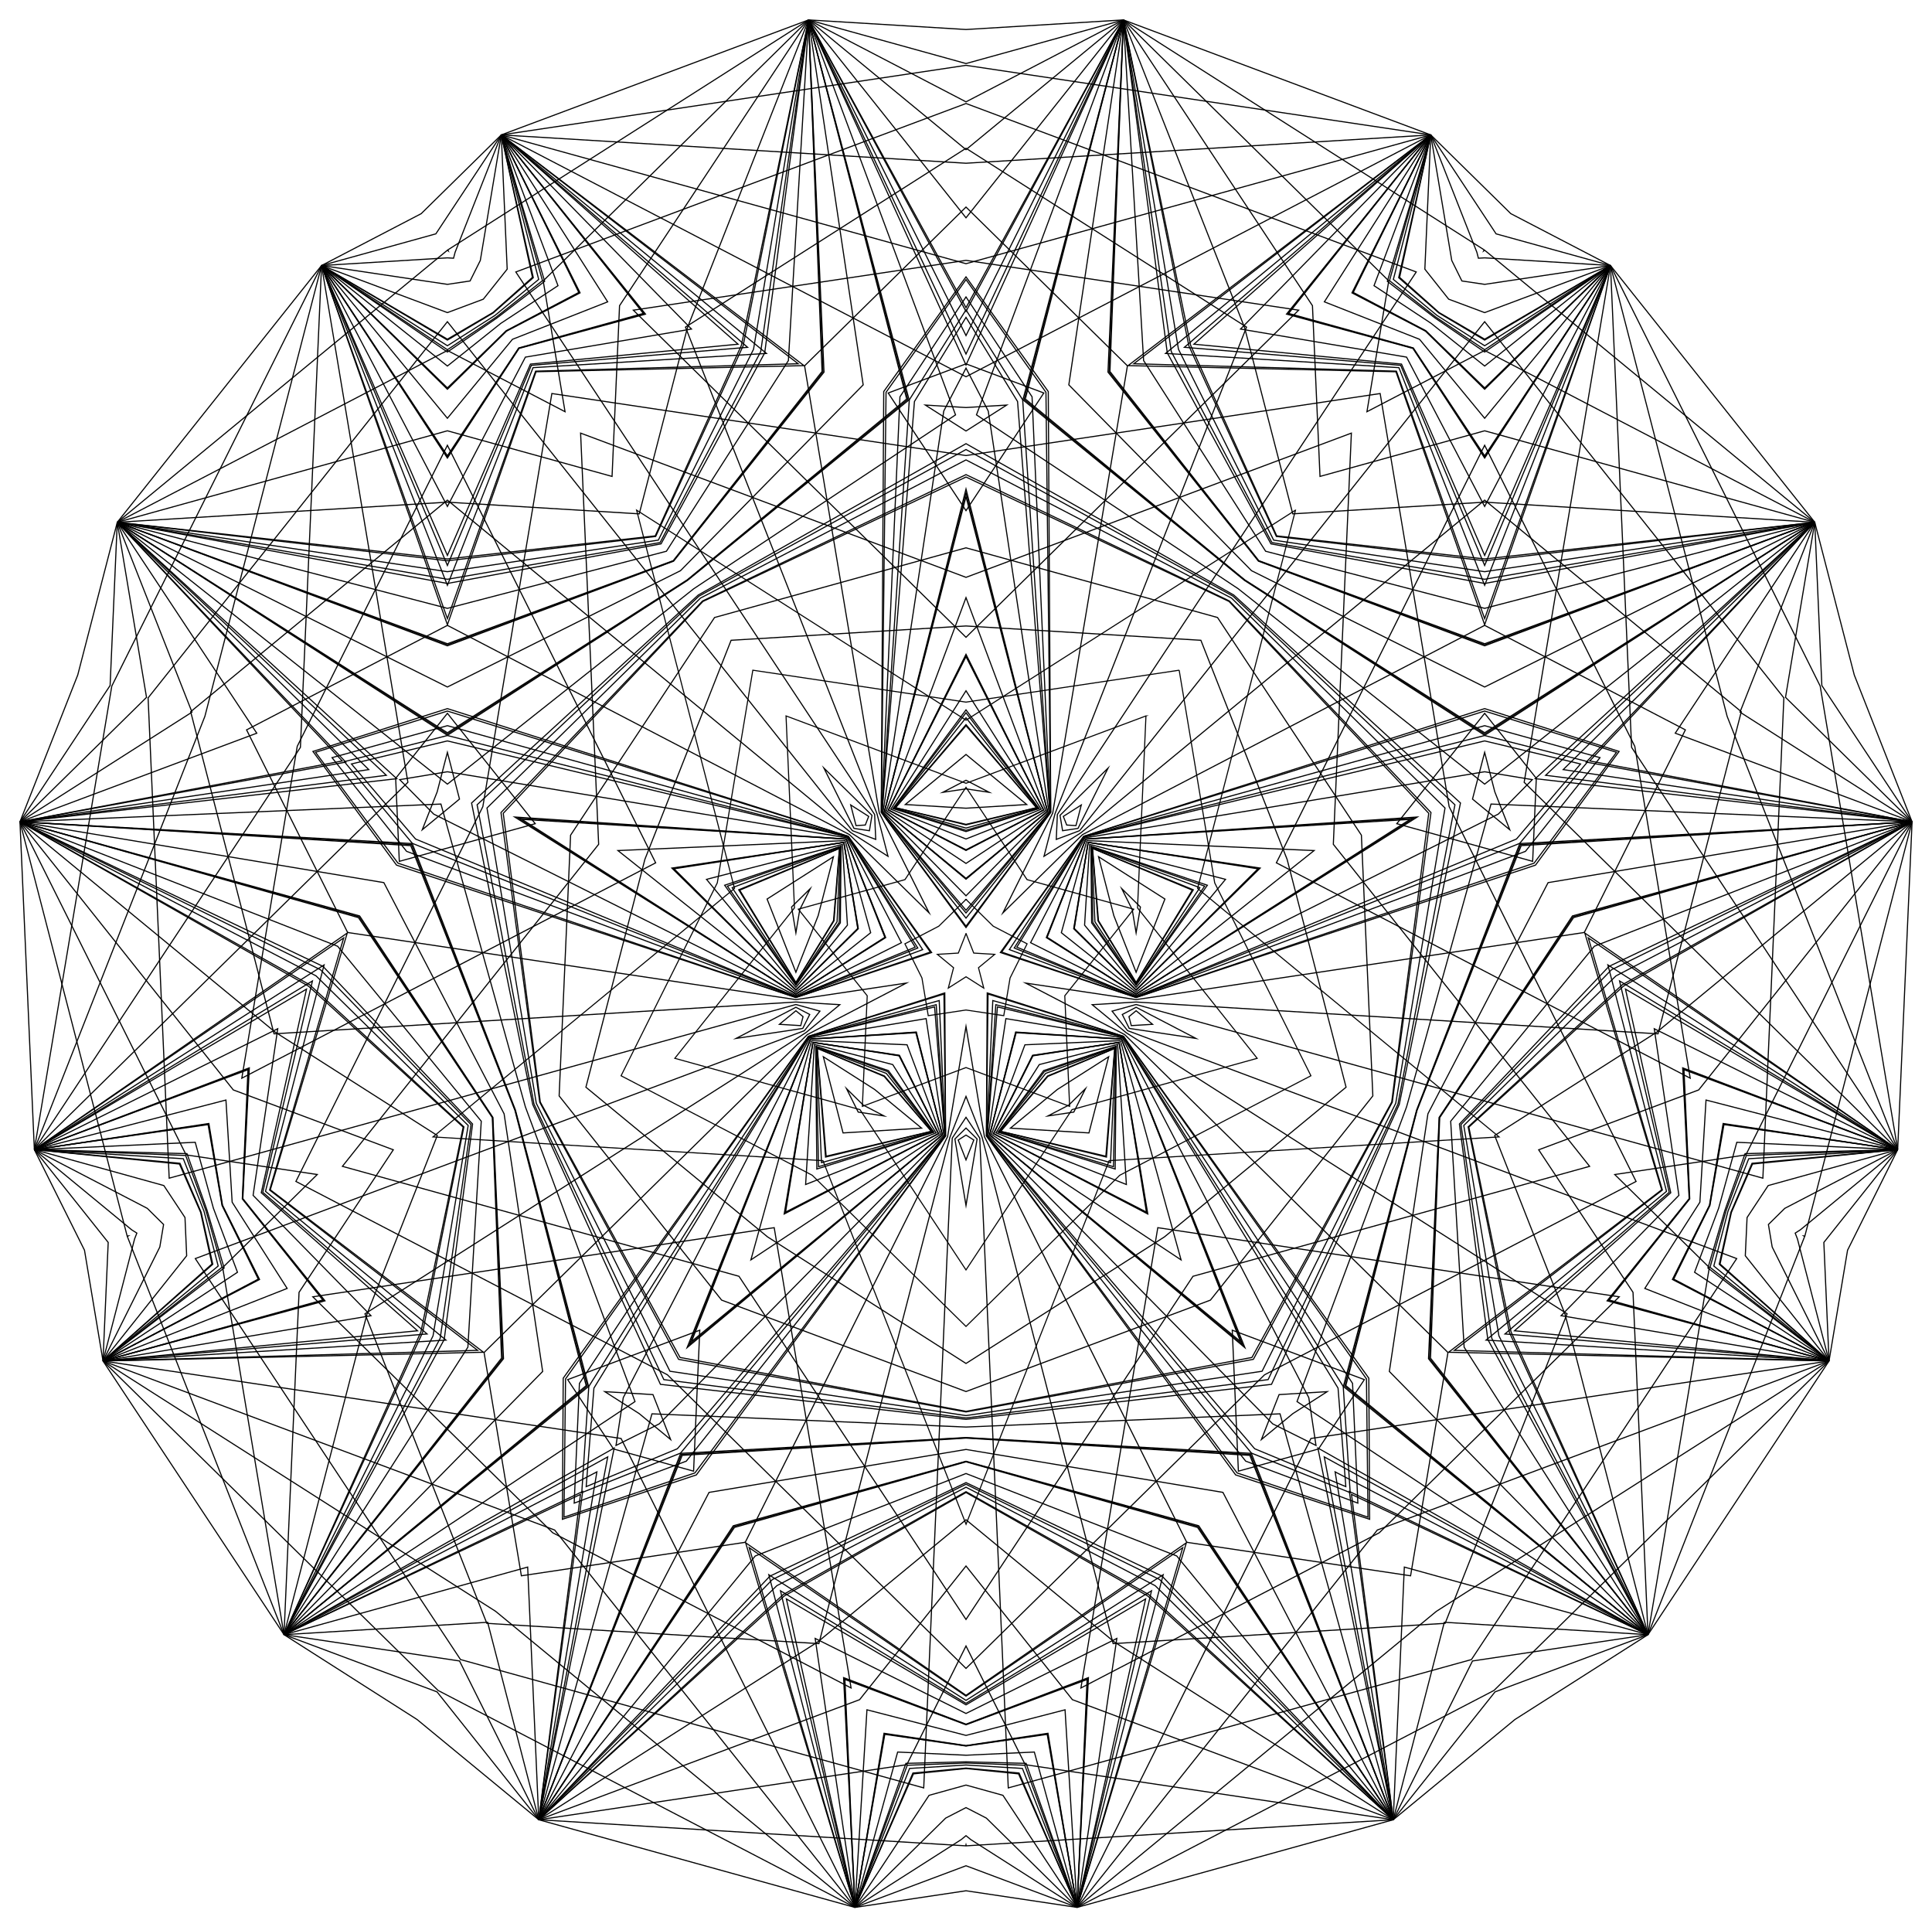 <?xml version="1.0" encoding="UTF-8"?>
<!DOCTYPE svg  PUBLIC '-//W3C//DTD SVG 1.1//EN'  'http://www.w3.org/Graphics/SVG/1.1/DTD/svg11.dtd'>
<svg enable-background="new 0 0 1638.099 1633.764" version="1.1" viewBox="0 0 1638.1 1633.8" xml:space="preserve" xmlns="http://www.w3.org/2000/svg">
<g fill="none" stroke="#000" stroke-miterlimit="10">
	<polyline points="1213.1 114.36 1268.5 198.23 1365.5 225.08" stroke-width=".947"/>
	<polyline points="1609 974.55 1546.4 1053.2 1550.8 1153.7" stroke-width=".947"/>
	<polyline points="913.23 1616.9 819.05 1581.6 724.87 1616.9" stroke-width=".947"/>
	<polyline points="87.333 1153.7 91.743 1053.2 29.126 974.55" stroke-width=".947"/>
	<polyline points="272.64 225.08 369.55 198.23 425.03 114.36" stroke-width=".947"/>
	<polyline points="952.54 16.884 1177.5 238.1 1159 349 1258.8 297.1 1538.7 442.73" stroke-width=".947"/>
	<polyline points="1621.2 696.65 1480.3 978.99 1369.1 995.64 1449.3 1074.5 1397.3 1385.7" stroke-width=".947"/>
	<polyline points="1181.3 1542.6 869.24 1495.9 819.05 1395.3 768.86 1495.9 456.8 1542.6" stroke-width=".947"/>
	<polyline points="240.81 1385.7 188.8 1074.5 268.98 995.64 157.78 978.99 16.928 696.65" stroke-width=".947"/>
	<polyline points="99.43 442.73 379.34 297.1 479.09 349 460.56 238.1 685.56 16.884" stroke-width=".947"/>
	<polygon points="819.05 125.69 1056.9 277.29 894.53 689.78 885.18 725.89 916.63 705.84 1258.8 423.95 1476.4 603.31 1405.8 876.37 963.28 849.41 926.05 851.68 954.84 875.4 1328.7 1113.7 1225.3 1376.1 943.8 1393.3 832.71 964.12 819.05 929.42 805.39 964.12 694.3 1393.3 412.76 1376.1 309.45 1113.7 683.26 875.4 712.05 851.68 674.82 849.41 232.34 876.37 161.66 603.31 379.34 423.95 721.47 705.84 752.92 725.89 743.57 689.78 581.2 277.29" stroke-width=".947"/>
	<polygon points="819.05 308.45 885.03 333.14 819.05 432.87 753.07 333.14" stroke-width=".947"/>
	<polygon points="1302.6 659.79 1299.5 730.17 1184.3 698.24 1258.8 604.67" stroke-width=".947"/>
	<polygon points="1117.9 1228.3 1050 1247.1 1044.8 1127.6 1156.8 1169.5" stroke-width=".947"/>
	<polygon points="520.19 1228.3 481.32 1169.5 593.32 1127.6 588.07 1247.1" stroke-width=".947"/>
	<polygon points="335.48 659.79 379.34 604.67 453.81 698.24 338.57 730.17" stroke-width=".947"/>
	<polyline points="1213.1 114.36 1176.3 238.5 1216.7 269.53 1258.8 298.4 1365.5 225.08" stroke-width=".947"/>
	<polyline points="1609 974.55 1479.6 977.94 1462.5 1026 1448.1 1074.9 1550.8 1153.7" stroke-width=".947"/>
	<polyline points="913.23 1616.9 870.01 1494.8 819.05 1493.5 768.09 1494.8 724.87 1616.9" stroke-width=".947"/>
	<polyline points="87.333 1153.7 190.04 1074.9 175.57 1026 158.55 977.94 29.126 974.55" stroke-width=".947"/>
	<polyline points="272.64 225.08 379.34 298.4 421.35 269.53 461.8 238.5 425.03 114.36" stroke-width=".947"/>
	<polyline points="952.54 16.884 1009.5 292.7 1082.5 454.25 1258.8 473.82 1538.7 442.73" stroke-width=".947"/>
	<polyline points="1621.2 696.65 1376.4 836.03 1245.4 955.44 1281.2 1129.1 1397.3 1385.7" stroke-width=".947"/>
	<polyline points="1181.3 1542.6 973.11 1352.9 819.05 1265.2 664.99 1352.9 456.8 1542.6" stroke-width=".947"/>
	<polyline points="240.81 1385.7 356.87 1129.1 392.71 955.44 261.65 836.03 16.928 696.65" stroke-width=".947"/>
	<polyline points="99.43 442.73 379.34 473.82 555.56 454.25 628.62 292.7 685.56 16.884" stroke-width=".947"/>
	<polygon points="819.05 237 886.84 332.55 890.85 688.59 819.05 785.11 747.25 688.59 751.26 332.55" stroke-width=".947"/>
	<polygon points="1370.6 637.71 1300.7 731.71 963.28 845.55 849.29 807.08 918.9 708.97 1258.8 602.76" stroke-width=".947"/>
	<polygon points="1159.9 1286.1 1048.9 1248.6 836.39 962.93 837.74 842.64 952.57 878.52 1158.6 1168.9" stroke-width=".947"/>
	<polygon points="478.19 1286.1 479.51 1168.9 685.53 878.52 800.36 842.64 801.71 962.93 589.19 1248.6" stroke-width=".947"/>
	<polygon points="267.52 637.71 379.34 602.76 719.2 708.97 788.8 807.08 674.82 845.55 337.45 731.71" stroke-width=".947"/>
	<polyline points="1213.1 114.36 1281 181.12 1365.5 225.08" stroke-width=".947"/>
	<polyline points="1609 974.55 1566.5 1059.8 1550.8 1153.7" stroke-width=".947"/>
	<polyline points="913.23 1616.9 819.05 1602.8 724.87 1616.9" stroke-width=".947"/>
	<polyline points="87.333 1153.7 71.638 1059.8 29.126 974.55" stroke-width=".947"/>
	<polyline points="272.64 225.08 357.12 181.12 425.03 114.36" stroke-width=".947"/>
	<polyline points="952.54 16.884 1258.4 211.83 1258 212.68 1258.8 212.1 1538.7 442.73" stroke-width=".947"/>
	<polyline points="1621.2 696.65 1530.3 1047.8 1529.4 1047.7 1530.1 1048.2 1397.3 1385.7" stroke-width=".947"/>
	<polyline points="1181.3 1542.6 819.28 1564.7 819.05 1563.8 818.82 1564.7 456.8 1542.6" stroke-width=".947"/>
	<polyline points="240.81 1385.7 107.96 1048.2 108.74 1047.7 107.82 1047.8 16.928 696.65" stroke-width=".947"/>
	<polyline points="99.43 442.73 379.34 212.1 380.05 212.68 379.72 211.83 685.56 16.884" stroke-width=".947"/>
	<polygon points="819.05 87.739 1200.8 230.55 896.52 690.43 895.59 711.56 915.4 704.15 1258.8 272.7 1512.5 591.58 1494.7 998.74 963.28 851.51 942.9 857.15 956.07 873.7 1472.5 1066.9 1247.6 1406.8 854.9 1515.6 830.72 964.77 819.05 947.14 807.38 964.77 783.2 1515.6 390.45 1406.8 165.59 1066.9 682.03 873.7 695.2 857.15 674.82 851.51 143.44 998.74 125.57 591.58 379.34 272.7 722.7 704.15 742.51 711.56 741.58 690.43 437.35 230.55" stroke-width=".947"/>
	<polygon points="819.05 220.7 1101.1 262.93 819.05 540.24 536.98 262.93" stroke-width=".947"/>
	<polygon points="1386.1 632.67 1433.1 913.98 1082.2 731.42 1258.8 377.46" stroke-width=".947"/>
	<polygon points="1169.5 1299.3 916.48 1430.9 981.67 1040.7 1372.9 1099.3" stroke-width=".947"/>
	<polygon points="468.61 1299.3 265.23 1099.3 656.43 1040.7 721.62 1430.9" stroke-width=".947"/>
	<polygon points="252.02 632.67 379.34 377.46 555.92 731.42 205.02 913.98" stroke-width=".947"/>
	<polygon points="819.05 345.47 853.55 343.37 819.05 365.36 784.55 343.37" stroke-width=".947"/>
	<polygon points="1267.4 671.23 1280.1 703.39 1248.5 677.37 1258.8 637.77" stroke-width=".947"/>
	<polygon points="1096.2 1198.3 1069.5 1220.3 1084.5 1182.2 1125.3 1179.7" stroke-width=".947"/>
	<polygon points="541.94 1198.3 512.8 1179.7 553.63 1182.2 568.62 1220.3" stroke-width=".947"/>
	<polygon points="370.68 671.23 379.34 637.77 389.59 677.37 358.02 703.39" stroke-width=".947"/>
	<polyline points="1213.1 114.36 1147.4 247.9 1208.9 280.34 1258.8 328.83 1365.5 225.08" stroke-width=".947"/>
	<polyline points="1609 974.55 1461.7 953.32 1449.8 1021.9 1419.1 1084.3 1550.8 1153.7" stroke-width=".947"/>
	<polyline points="913.23 1616.9 887.89 1470.2 819.05 1480.1 750.21 1470.2 724.87 1616.9" stroke-width=".947"/>
	<polyline points="87.333 1153.7 218.98 1084.3 188.27 1021.9 176.43 953.32 29.126 974.55" stroke-width=".947"/>
	<polyline points="272.64 225.08 379.34 328.83 429.21 280.34 490.73 247.9 425.03 114.36" stroke-width=".947"/>
	<polyline points="952.54 16.884 989.71 299.13 1077.6 461.03 1258.8 494.6 1538.7 442.73" stroke-width=".947"/>
	<polyline points="1621.2 696.65 1364.2 819.21 1237.4 952.84 1261.5 1135.5 1397.3 1385.7" stroke-width=".947"/>
	<polyline points="1181.3 1542.6 985.33 1336.1 819.05 1256.8 652.77 1336.1 456.8 1542.6" stroke-width=".947"/>
	<polyline points="240.81 1385.7 376.64 1135.5 400.69 952.84 273.87 819.21 16.928 696.65" stroke-width=".947"/>
	<polyline points="99.43 442.73 379.34 494.6 560.49 461.03 648.39 299.13 685.56 16.884" stroke-width=".947"/>
	<polygon points="819.05 234.69 888.81 331.91 890.91 688.61 819.05 786.3 747.19 688.61 749.29 331.91" stroke-width=".947"/>
	<polygon points="1372.8 637 1301.9 733.38 963.28 845.6 848.16 807.45 918.87 708.92 1258.8 600.69" stroke-width=".947"/>
	<polygon points="1161.3 1287.9 1047.7 1250.3 836.33 962.95 837.04 841.68 952.6 878.47 1160.6 1168.3" stroke-width=".947"/>
	<polygon points="476.83 1287.9 477.53 1168.3 685.5 878.47 801.06 841.68 801.77 962.95 590.41 1250.3" stroke-width=".947"/>
	<polygon points="265.33 637 379.34 600.69 719.23 708.92 789.94 807.45 674.82 845.6 336.23 733.38" stroke-width=".947"/>
	<polyline points="1365.5 225.08 1258.8 388.31 1198 295.35 1090.8 266.28 1213.1 114.36" stroke-width=".947"/>
	<polyline points="1550.8 1153.7 1362.6 1102.7 1432.2 1016.1 1426.7 905.2 1609 974.55" stroke-width=".947"/>
	<polyline points="724.87 1616.9 715.25 1422.1 819.05 1461.6 922.85 1422.1 913.23 1616.9" stroke-width=".947"/>
	<polyline points="29.126 974.55 211.39 905.2 205.91 1016.1 275.55 1102.7 87.333 1153.7" stroke-width=".947"/>
	<polyline points="425.03 114.36 547.3 266.28 440.11 295.35 379.34 388.31 272.64 225.08" stroke-width=".947"/>
	
		<line x1="1213.1" x2="952.54" y1="114.36" y2="16.884" stroke-width=".947"/>
	
		<line x1="272.64" x2="99.43" y1="225.08" y2="442.73" stroke-width=".947"/>
	
		<line x1="87.333" x2="240.81" y1="1153.7" y2="1385.7" stroke-width=".947"/>
	
		<line x1="913.23" x2="1181.3" y1="1616.9" y2="1542.6" stroke-width=".947"/>
	
		<line x1="1609" x2="1621.2" y1="974.55" y2="696.65" stroke-width=".947"/>
	
		<line x1="1365.5" x2="1538.7" y1="225.08" y2="442.73" stroke-width=".947"/>
	
		<line x1="425.03" x2="685.56" y1="114.36" y2="16.884" stroke-width=".947"/>
	
		<line x1="29.126" x2="16.928" y1="974.55" y2="696.65" stroke-width=".947"/>
	
		<line x1="724.87" x2="456.8" y1="1616.9" y2="1542.6" stroke-width=".947"/>
	
		<line x1="1550.8" x2="1397.3" y1="1153.7" y2="1385.7" stroke-width=".947"/>
	<polyline points="1365.5 225.08 1258.8 470.81 1188.3 308.63 1012.3 291.77 1213.1 114.36" stroke-width=".947"/>
	<polyline points="1550.8 1153.7 1284.1 1128.1 1416.6 1011.1 1378.2 838.46 1609 974.55" stroke-width=".947"/>
	<polyline points="724.87 1616.9 666.75 1355.4 819.05 1445.2 971.35 1355.4 913.23 1616.9" stroke-width=".947"/>
	<polyline points="29.126 974.55 259.89 838.46 221.53 1011.1 354.01 1128.1 87.333 1153.7" stroke-width=".947"/>
	<polyline points="425.03 114.36 625.76 291.77 449.76 308.63 379.34 470.81 272.64 225.08" stroke-width=".947"/>
	<polyline points="425.03 114.36 819.05 55.38 1213.1 114.36" stroke-width=".947"/>
	<polyline points="1365.5 225.08 1543.3 581.58 1609 974.55" stroke-width=".947"/>
	<polyline points="1550.8 1153.7 1266.7 1433 913.23 1616.9" stroke-width=".947"/>
	<polyline points="724.87 1616.9 371.43 1433 87.333 1153.7" stroke-width=".947"/>
	<polyline points="29.126 974.55 94.791 581.58 272.64 225.08" stroke-width=".947"/>
	<polygon points="1014 880.26 963.28 853.86 951.56 859.96 957.46 871.79" stroke-width=".947"/>
	<polygon points="819.05 1021.9 828.47 965.5 819.05 956.24 809.63 965.5" stroke-width=".947"/>
	<polygon points="624.09 880.26 680.64 871.79 686.54 859.96 674.82 853.86" stroke-width=".947"/>
	<polygon points="698.56 651.07 724.09 702.24 737.16 704.19 739.33 691.16" stroke-width=".947"/>
	<polygon points="939.54 651.07 898.76 691.16 900.94 704.19 914.01 702.24" stroke-width=".947"/>
	<polyline points="1365.5 225.08 1258.8 529.59 1183.6 315.13 956.43 309.94 1213.1 114.36" stroke-width=".947"/>
	<polyline points="1550.8 1153.7 1228.2 1146.3 1408.9 1008.6 1343.7 790.9 1609 974.55" stroke-width=".947"/>
	<polyline points="724.87 1616.9 632.2 1307.8 819.05 1437.1 1005.9 1307.8 913.23 1616.9" stroke-width=".947"/>
	<polyline points="29.126 974.55 294.44 790.9 229.18 1008.6 409.92 1146.3 87.333 1153.7" stroke-width=".947"/>
	<polyline points="425.03 114.36 681.67 309.94 454.49 315.13 379.34 529.59 272.64 225.08" stroke-width=".947"/>
	<polyline points="425.03 114.36 819.05 138.37 1213.1 114.36" stroke-width=".947"/>
	<polyline points="1365.5 225.08 1464.4 607.23 1609 974.55" stroke-width=".947"/>
	<polyline points="1550.8 1153.7 1217.9 1365.9 913.23 1616.9" stroke-width=".947"/>
	<polyline points="724.87 1616.9 420.21 1365.9 87.333 1153.7" stroke-width=".947"/>
	<polyline points="29.126 974.55 173.72 607.23 272.64 225.08" stroke-width=".947"/>
	<path d="m1098.4 432.45-279.32 178.04-279.32-178.04 83.011 320.67-255.64 210.63 330.63 20.144 121.33 308.22 121.33-308.22 330.63-20.144-255.64-210.63 83.011-320.67zm-279.32 358.88 6.53 16.589 17.795 1.084-13.759 11.337 4.468 17.259-15.034-9.582-15.034 9.582 4.468-17.259-13.759-11.337 17.795-1.084 6.53-16.589z" stroke-width=".897"/>
	<polyline points="1365.5 225.08 1258.8 524.41 1184 314.63 961.36 308.34 1213.1 114.36" stroke-width=".947"/>
	<polyline points="1550.8 1153.7 1233.1 1144.7 1409.5 1008.8 1346.7 795.1 1609 974.55" stroke-width=".947"/>
	<polyline points="724.87 1616.9 635.25 1312 819.05 1437.8 1002.8 1312 913.23 1616.9" stroke-width=".947"/>
	<polyline points="29.126 974.55 291.39 795.1 228.58 1008.8 404.98 1144.7 87.333 1153.7" stroke-width=".947"/>
	<polyline points="425.03 114.36 676.74 308.34 454.12 314.63 379.34 524.41 272.64 225.08" stroke-width=".947"/>
	<polyline points="425.03 114.36 819.05 223.53 1213.1 114.36" stroke-width=".947"/>
	<polyline points="1365.5 225.08 1383.4 633.55 1609 974.55" stroke-width=".947"/>
	<polyline points="1550.8 1153.7 1167.8 1297 913.23 1616.9" stroke-width=".947"/>
	<polyline points="724.87 1616.9 470.27 1297 87.333 1153.7" stroke-width=".947"/>
	<polyline points="29.126 974.55 254.71 633.55 272.64 225.08" stroke-width=".947"/>
	<polygon points="1145.8 367.15 819.05 489.41 492.28 367.15 507.58 715.71 290.32 988.7 626.55 1081.9 819.05 1372.8 1011.5 1081.9 1347.8 988.7 1130.5 715.71" stroke-width=".947"/>
	<polyline points="1365.5 225.08 1258.8 479.34 1187.6 309.69 1004.2 294.41 1213.1 114.36" stroke-width=".947"/>
	<polyline points="1550.8 1153.7 1276 1130.8 1415.3 1010.7 1373.2 831.56 1609 974.55" stroke-width=".947"/>
	<polyline points="724.87 1616.9 661.74 1348.5 819.05 1443.9 976.36 1348.5 913.23 1616.9" stroke-width=".947"/>
	<polyline points="29.126 974.55 264.9 831.56 222.78 1010.7 362.12 1130.8 87.333 1153.7" stroke-width=".947"/>
	<polyline points="425.03 114.36 633.87 294.41 450.53 309.69 379.34 479.34 272.64 225.08" stroke-width=".947"/>
	<polygon points="1170.2 333.6 819.05 386.17 467.91 333.6 409.39 683.8 250.89 1001.5 565.86 1165.4 819.05 1414.3 1072.2 1165.4 1387.2 1001.5 1228.7 683.8" stroke-width=".947"/>
	<polyline points="1365.5 225.08 1292.3 663.16 1609 974.55" stroke-width=".947"/>
	<polyline points="1550.8 1153.7 1111.5 1219.4 913.23 1616.9" stroke-width=".947"/>
	<polyline points="724.87 1616.9 526.59 1219.4 87.333 1153.7" stroke-width=".947"/>
	<polyline points="29.126 974.55 345.85 663.16 272.64 225.08" stroke-width=".947"/>
	<polyline points="425.03 114.36 819.05 319.36 1213.1 114.36" stroke-width=".947"/>
	<polyline points="1365.5 225.08 1258.8 429.31 1192.6 302.73 1051.8 278.95 1213.1 114.36" stroke-width=".947"/>
	<polyline points="1550.8 1153.7 1323.6 1115.3 1423.5 1013.3 1402.6 872.04 1609 974.55" stroke-width=".947"/>
	<polyline points="724.87 1616.9 691.15 1388.9 819.05 1452.5 946.95 1388.9 913.23 1616.9" stroke-width=".947"/>
	<polyline points="29.126 974.55 235.49 872.04 214.59 1013.3 314.54 1115.3 87.333 1153.7" stroke-width=".947"/>
	<polyline points="425.03 114.36 586.29 278.95 445.47 302.73 379.34 429.31 272.64 225.08" stroke-width=".947"/>
	<polyline points="1365.5 225.08 1258.8 496.13 1186.1 311.66 988.25 299.6 1213.1 114.36" stroke-width=".947"/>
	<polyline points="1550.8 1153.7 1260 1136 1413 1009.9 1363.3 817.97 1609 974.55" stroke-width=".947"/>
	<polyline points="724.87 1616.9 651.87 1334.9 819.05 1441.4 986.23 1334.9 913.23 1616.9" stroke-width=".947"/>
	<polyline points="29.126 974.55 274.77 817.97 225.09 1009.9 378.1 1136 87.333 1153.7" stroke-width=".947"/>
	<polyline points="425.03 114.36 649.85 299.6 451.96 311.66 379.34 496.13 272.64 225.08" stroke-width=".947"/>
	<polyline points="1365.5 225.08 1258.8 387.33 1198.1 295.14 1091.7 265.98 1213.1 114.36" stroke-width=".947"/>
	<polyline points="1550.8 1153.7 1363.5 1102.3 1432.4 1016.2 1427.3 906 1609 974.55" stroke-width=".947"/>
	<polyline points="724.87 1616.9 715.82 1422.9 819.05 1461.8 922.28 1422.9 913.23 1616.9" stroke-width=".947"/>
	<polyline points="29.126 974.55 210.82 906 205.68 1016.2 274.62 1102.3 87.333 1153.7" stroke-width=".947"/>
	<polyline points="425.03 114.36 546.37 265.98 439.96 295.14 379.34 387.33 272.64 225.08" stroke-width=".947"/>
	<polyline points="1365.5 225.08 1258.8 386.36 1198.3 294.95 1092.6 265.68 1213.1 114.36" stroke-width=".947"/>
	<polyline points="1550.8 1153.7 1364.4 1102 1432.7 1016.3 1427.8 906.78 1609 974.55" stroke-width=".947"/>
	<polyline points="724.87 1616.9 716.39 1423.7 819.05 1462.1 921.71 1423.7 913.23 1616.9" stroke-width=".947"/>
	<polyline points="29.126 974.55 210.25 906.78 205.44 1016.3 273.7 1102 87.333 1153.7" stroke-width=".947"/>
	<polyline points="425.03 114.36 545.45 265.68 439.82 294.95 379.34 386.36 272.64 225.08" stroke-width=".947"/>
	<polyline points="1365.5 225.08 1258.8 354.57 1203.6 287.63 1122.9 255.86 1213.1 114.36" stroke-width=".947"/>
	<polyline points="1550.8 1153.7 1394.6 1092.2 1441.3 1019.1 1446.5 932.5 1609 974.55" stroke-width=".947"/>
	<polyline points="724.87 1616.9 735.07 1449.4 819.05 1471.1 903.03 1449.4 913.23 1616.9" stroke-width=".947"/>
	<polyline points="29.126 974.55 191.57 932.5 196.84 1019.1 243.47 1092.2 87.333 1153.7" stroke-width=".947"/>
	<polyline points="425.03 114.36 515.22 255.86 434.5 287.63 379.34 354.57 272.64 225.08" stroke-width=".947"/>
	<polyline points="1365.5 225.08 1258.8 329.98 1208.6 280.7 1146.3 248.25 1213.1 114.36" stroke-width=".947"/>
	<polyline points="1550.8 1153.7 1418 1084.6 1449.4 1021.7 1461 952.39 1609 974.55" stroke-width=".947"/>
	<polyline points="724.87 1616.9 749.53 1469.3 819.05 1479.7 888.57 1469.3 913.23 1616.9" stroke-width=".947"/>
	<polyline points="29.126 974.55 177.11 952.39 188.69 1021.7 220.07 1084.6 87.333 1153.7" stroke-width=".947"/>
	<polyline points="425.03 114.36 491.83 248.25 429.47 280.7 379.34 329.98 272.64 225.08" stroke-width=".947"/>
	<polyline points="1365.5 225.08 1258.8 329.4 1208.8 280.52 1146.8 248.08 1213.1 114.36" stroke-width=".947"/>
	<polyline points="1550.8 1153.7 1418.6 1084.4 1449.6 1021.8 1461.3 952.86 1609 974.55" stroke-width=".947"/>
	<polyline points="724.87 1616.9 749.87 1469.8 819.05 1479.9 888.23 1469.8 913.23 1616.9" stroke-width=".947"/>
	<polyline points="29.126 974.55 176.77 952.86 188.48 1021.8 219.53 1084.4 87.333 1153.7" stroke-width=".947"/>
	<polyline points="425.03 114.36 491.28 248.08 429.34 280.52 379.34 329.4 272.64 225.08" stroke-width=".947"/>
	<polyline points="1365.5 225.08 1258.8 293.09 1218.3 267.33 1181.4 236.85 1213.1 114.36" stroke-width=".947"/>
	<polyline points="1550.8 1153.7 1453.1 1073.2 1465.1 1026.8 1482.7 982.24 1609 974.55" stroke-width=".947"/>
	<polyline points="724.87 1616.9 771.22 1499.1 819.05 1496.2 866.88 1499.1 913.23 1616.9" stroke-width=".947"/>
	<polyline points="29.126 974.55 155.42 982.24 172.98 1026.8 184.99 1073.2 87.333 1153.7" stroke-width=".947"/>
	<polyline points="425.03 114.36 456.74 236.85 419.75 267.33 379.34 293.09 272.64 225.08" stroke-width=".947"/>
	<polyline points="1365.5 225.08 1258.8 310.29 1213.4 274.09 1165 242.17 1213.1 114.36" stroke-width=".947"/>
	<polyline points="1550.8 1153.7 1436.8 1078.5 1457.2 1024.2 1472.6 968.32 1609 974.55" stroke-width=".947"/>
	<polyline points="724.87 1616.9 761.1 1485.2 819.05 1487.9 876.99 1485.2 913.23 1616.9" stroke-width=".947"/>
	<polyline points="29.126 974.55 165.53 968.32 180.93 1024.2 201.35 1078.5 87.333 1153.7" stroke-width=".947"/>
	<polyline points="425.03 114.36 473.1 242.17 424.67 274.09 379.34 310.29 272.64 225.08" stroke-width=".947"/>
	<polyline points="1365.5 225.08 1258.8 265 1228.3 253.61 1208.1 228.17 1213.1 114.36" stroke-width=".947"/>
	<polyline points="1550.8 1153.7 1479.8 1064.5 1481.3 1032.1 1499.2 1005 1609 974.55" stroke-width=".947"/>
	<polyline points="724.87 1616.9 787.73 1521.9 819.05 1513.2 850.37 1521.9 913.23 1616.9" stroke-width=".947"/>
	<polyline points="29.126 974.55 138.91 1005 156.85 1032.1 158.27 1064.5 87.333 1153.7" stroke-width=".947"/>
	<polyline points="425.03 114.36 430.03 228.17 409.79 253.61 379.34 265 272.64 225.08" stroke-width=".947"/>
	<polyline points="1365.5 225.08 1258.8 296.48 1217.3 268.75 1178.1 237.9 1213.1 114.36" stroke-width=".947"/>
	<polyline points="1550.8 1153.7 1449.9 1074.3 1463.5 1026.3 1480.7 979.49 1609 974.55" stroke-width=".947"/>
	<polyline points="724.87 1616.9 769.22 1496.4 819.05 1494.5 868.88 1496.4 913.23 1616.9" stroke-width=".947"/>
	<polyline points="29.126 974.55 157.42 979.49 174.65 1026.3 188.22 1074.3 87.333 1153.7" stroke-width=".947"/>
	<polyline points="425.03 114.36 459.97 237.9 420.79 268.75 379.34 296.48 272.64 225.08" stroke-width=".947"/>
	<polyline points="1365.5 225.08 1258.8 241.05 1239.5 238.17 1230.9 220.77 1213.1 114.36" stroke-width=".947"/>
	<polyline points="1550.8 1153.7 1502.6 1057.1 1499.4 1038 1513.3 1024.3 1609 974.55" stroke-width=".947"/>
	<polyline points="724.87 1616.9 801.8 1541.2 819.05 1532.3 836.3 1541.2 913.23 1616.9" stroke-width=".947"/>
	<polyline points="29.126 974.55 124.84 1024.3 138.7 1038 135.5 1057.1 87.333 1153.7" stroke-width=".947"/>
	<polyline points="425.03 114.36 407.25 220.77 398.57 238.17 379.34 241.05 272.64 225.08" stroke-width=".947"/>
	<polyline points="1365.5 225.08 1258.8 288.29 1219.9 265.25 1185.9 235.37 1213.1 114.36" stroke-width=".947"/>
	<polyline points="1550.8 1153.7 1457.7 1071.7 1467.6 1027.6 1485.5 986.12 1609 974.55" stroke-width=".947"/>
	<polyline points="724.87 1616.9 774.03 1503 819.05 1498.8 864.07 1503 913.23 1616.9" stroke-width=".947"/>
	<polyline points="29.126 974.55 152.61 986.12 170.53 1027.6 180.43 1071.7 87.333 1153.7" stroke-width=".947"/>
	<polyline points="425.03 114.36 452.18 235.37 418.24 265.25 379.34 288.29 272.64 225.08" stroke-width=".947"/>
	<polyline points="1365.5 225.08 1258.8 218.58 1253.5 218.89 1252.2 213.83 1213.1 114.36" stroke-width=".947"/>
	<polyline points="1550.8 1153.7 1524 1050.2 1522.1 1045.3 1526.5 1042.5 1609 974.55" stroke-width=".947"/>
	<polyline points="724.87 1616.9 815.01 1559.4 819.05 1556.1 823.09 1559.4 913.23 1616.9" stroke-width=".947"/>
	<polyline points="29.126 974.55 111.63 1042.5 116.04 1045.3 114.12 1050.2 87.333 1153.7" stroke-width=".947"/>
	<polyline points="425.03 114.36 385.88 213.83 384.56 218.89 379.34 218.58 272.64 225.08" stroke-width=".947"/>
	<polyline points="1365.5 225.08 1258.8 287.52 1220.1 264.9 1186.7 235.13 1213.1 114.36" stroke-width=".947"/>
	<polyline points="1550.8 1153.7 1458.4 1071.5 1468 1027.8 1485.9 986.75 1609 974.55" stroke-width=".947"/>
	<polyline points="724.87 1616.9 774.49 1503.7 819.05 1499.2 863.61 1503.7 913.23 1616.9" stroke-width=".947"/>
	<polyline points="29.126 974.55 152.15 986.75 170.12 1027.8 179.69 1071.5 87.333 1153.7" stroke-width=".947"/>
	<polyline points="425.03 114.36 451.44 235.13 417.99 264.9 379.34 287.52 272.64 225.08" stroke-width=".947"/>
	<polyline points="952.54 16.884 941.1 314.92 1067.3 475.26 1258.8 545.71 1538.7 442.73" stroke-width=".947"/>
	<polyline points="1621.2 696.65 1334.2 777.86 1220.7 947.41 1212.9 1151.3 1397.3 1385.7" stroke-width=".947"/>
	<polyline points="1181.3 1542.6 1015.4 1294.8 819.05 1239.2 622.73 1294.8 456.8 1542.6" stroke-width=".947"/>
	<polyline points="240.81 1385.7 425.24 1151.3 417.42 947.41 303.91 777.86 16.928 696.65" stroke-width=".947"/>
	<polyline points="99.43 442.73 379.34 545.71 570.83 475.26 697 314.92 685.56 16.884" stroke-width=".947"/>
	<polygon points="819.05 269.03 862.77 340.37 890.14 688.36 819.05 771.61 747.95 688.36 775.33 340.37" stroke-width=".947"/>
	<polygon points="1340.1 647.61 1285.8 711.23 963.28 844.8 862.14 802.91 919.34 709.57 1258.8 628.07" stroke-width=".947"/>
	<polygon points="1141.1 1260.2 1063.8 1228.1 837.09 962.7 845.68 853.56 952.13 879.12 1134.5 1176.7" stroke-width=".947"/>
	<polygon points="497.01 1260.2 503.57 1176.7 685.97 879.12 792.42 853.56 801.01 962.7 574.32 1228.1" stroke-width=".947"/>
	<polygon points="297.98 647.61 379.34 628.07 718.76 709.57 775.96 802.91 674.82 844.8 352.32 711.23" stroke-width=".947"/>
	<polyline points="1538.7 442.73 1258.8 623.32 1055.1 491.96 867.29 338.9 952.54 16.884" stroke-width=".947"/>
	<polyline points="1397.3 1385.7 1139 1175.3 1201.1 941.03 1288.6 715.07 1621.2 696.65" stroke-width=".947"/>
	<polyline points="456.8 1542.6 577.11 1232 819.05 1218.6 1061 1232 1181.3 1542.6" stroke-width=".947"/>
	<polyline points="16.928 696.65 349.53 715.07 437.04 941.03 499.06 1175.3 240.81 1385.7" stroke-width=".947"/>
	<polyline points="685.56 16.884 770.81 338.9 582.96 491.96 379.34 623.32 99.43 442.73" stroke-width=".947"/>
	<polyline points="685.56 16.884 819.05 25.017 952.54 16.884" stroke-width=".947"/>
	<polyline points="1538.7 442.73 1572.2 572.2 1621.2 696.65" stroke-width=".947"/>
	<polyline points="1397.3 1385.7 1284.5 1457.6 1181.3 1542.6" stroke-width=".947"/>
	<polyline points="456.8 1542.6 353.59 1457.6 240.81 1385.7" stroke-width=".947"/>
	<polyline points="16.928 696.65 65.914 572.2 99.43 442.73" stroke-width=".947"/>
	<polygon points="977.23 868.31 963.28 856.81 957.22 861.8 959.19 869.41" stroke-width=".947"/>
	<polygon points="819.05 983.24 825.67 966.41 819.05 962.19 812.43 966.41" stroke-width=".947"/>
	<polygon points="660.86 868.31 678.91 869.41 680.88 861.8 674.82 856.81" stroke-width=".947"/>
	<polygon points="721.29 682.35 725.82 699.86 733.66 699.38 736.53 692.07" stroke-width=".947"/>
	<polygon points="916.81 682.35 901.57 692.07 904.44 699.38 912.28 699.86" stroke-width=".947"/>
	<polygon points="1046.1 504.42 819.05 376.11 592.01 504.42 399.83 680.7 451.69 936.27 559.96 1173.5 819.05 1203.2 1078.1 1173.5 1186.4 936.27 1238.3 680.7" stroke-width=".947"/>
	<polyline points="1538.7 442.73 1301.7 660.08 1621.2 696.65" stroke-width=".947"/>
	<polyline points="1397.3 1385.7 1117.4 1227.5 1181.3 1542.6" stroke-width=".947"/>
	<polyline points="456.8 1542.6 520.75 1227.5 240.81 1385.7" stroke-width=".947"/>
	<polyline points="16.928 696.65 336.39 660.08 99.43 442.73" stroke-width=".947"/>
	<polyline points="685.56 16.884 819.05 309.41 952.54 16.884" stroke-width=".947"/>
	<polyline points="685.56 16.884 819.05 53.87 952.54 16.884" stroke-width=".947"/>
	<polyline points="1538.7 442.73 1544.7 581.12 1621.2 696.65" stroke-width=".947"/>
	<polyline points="1397.3 1385.7 1267.6 1434.2 1181.3 1542.6" stroke-width=".947"/>
	<polyline points="456.8 1542.6 370.55 1434.2 240.81 1385.7" stroke-width=".947"/>
	<polyline points="16.928 696.65 93.355 581.12 99.43 442.73" stroke-width=".947"/>
	<path d="m971.64 606.89-152.59 57.091-152.59-57.091 7.144 162.76-101.45 127.48 157 43.501 89.888 135.88 89.888-135.88 157-43.501-101.45-127.48 7.144-162.76zm-152.59 60.53 51.762 78.244 90.41 25.05-58.419 73.407 4.114 93.726-87.867-32.876-87.867 32.876 4.114-93.726-58.419-73.407 90.41-25.05 51.762-78.244z" stroke-width=".897"/>
	<polygon points="1042.1 509.87 819.05 404.37 595.97 509.87 426.7 689.43 458.1 934.19 576.56 1150.7 819.05 1196.4 1061.5 1150.7 1180 934.19 1211.4 689.43" stroke-width=".947"/>
	<polyline points="1538.7 442.73 1347.9 645.07 1621.2 696.65" stroke-width=".947"/>
	<polyline points="1397.3 1385.7 1145.9 1266.8 1181.3 1542.6" stroke-width=".947"/>
	<polyline points="456.8 1542.6 492.18 1266.8 240.81 1385.7" stroke-width=".947"/>
	<polyline points="16.928 696.65 290.17 645.07 99.43 442.73" stroke-width=".947"/>
	<polyline points="685.56 16.884 819.05 260.81 952.54 16.884" stroke-width=".947"/>
	<polyline points="685.56 16.884 819.05 86.335 952.54 16.884" stroke-width=".947"/>
	<polyline points="1538.7 442.73 1513.9 591.15 1621.2 696.65" stroke-width=".947"/>
	<polyline points="1397.3 1385.7 1248.5 1408 1181.3 1542.6" stroke-width=".947"/>
	<polyline points="456.8 1542.6 389.63 1408 240.81 1385.7" stroke-width=".947"/>
	<polyline points="16.928 696.65 124.23 591.15 99.43 442.73" stroke-width=".947"/>
	<path d="m999.8 568.13-180.75 27.056-180.75-27.056-30.122 180.26-81.586 163.54 162.13 84.352 130.32 128.13 130.32-128.13 162.13-84.352-81.586-163.54-30.122-180.26zm-180.75 194.31 23.086 22.697 28.721 14.942-14.452 28.97-5.336 31.932-32.018-4.793-32.018 4.793-5.336-31.932-14.452-28.97 28.721-14.942 23.086-22.697z" stroke-width=".897"/>
	<polygon points="1042.4 509.46 819.05 402.34 595.67 509.46 424.77 688.8 457.62 934.35 575.37 1152.3 819.05 1196.9 1062.7 1152.3 1180.5 934.35 1213.3 688.8" stroke-width=".947"/>
	<polyline points="1538.7 442.73 1344.9 646.04 1621.2 696.65" stroke-width=".947"/>
	<polyline points="1397.3 1385.7 1144.1 1264.3 1181.3 1542.6" stroke-width=".947"/>
	<polyline points="456.8 1542.6 494.04 1264.3 240.81 1385.7" stroke-width=".947"/>
	<polyline points="16.928 696.65 293.17 646.04 99.43 442.73" stroke-width=".947"/>
	<polyline points="685.56 16.884 819.05 263.97 952.54 16.884" stroke-width=".947"/>
	<polygon points="1018.2 542.77 819.05 530.64 619.88 542.77 546.79 728.45 496.78 921.62 650.78 1048.5 819.05 1155.8 987.32 1048.5 1141.3 921.62 1091.3 728.45" stroke-width=".947"/>
	<polyline points="1538.7 442.73 1475.3 603.68 1621.2 696.65" stroke-width=".947"/>
	<polyline points="1397.3 1385.7 1224.6 1375.2 1181.3 1542.6" stroke-width=".947"/>
	<polyline points="456.8 1542.6 413.46 1375.2 240.81 1385.7" stroke-width=".947"/>
	<polyline points="16.928 696.65 162.78 603.68 99.43 442.73" stroke-width=".947"/>
	<polyline points="685.56 16.884 819.05 126.87 952.54 16.884" stroke-width=".947"/>
	<polygon points="1045.4 505.33 819.05 381.06 592.67 505.33 404.53 682.23 452.77 935.92 562.86 1169.5 819.05 1202 1075.2 1169.5 1185.3 935.92 1233.6 682.23" stroke-width=".947"/>
	<polyline points="1538.7 442.73 1310.5 657.21 1621.2 696.65" stroke-width=".947"/>
	<polyline points="1397.3 1385.7 1122.8 1235 1181.3 1542.6" stroke-width=".947"/>
	<polyline points="456.8 1542.6 515.29 1235 240.81 1385.7" stroke-width=".947"/>
	<polyline points="16.928 696.65 327.55 657.21 99.43 442.73" stroke-width=".947"/>
	<polyline points="685.56 16.884 819.05 300.12 952.54 16.884" stroke-width=".947"/>
	<polygon points="1032.3 523.46 819.05 464.39 605.85 523.46 483.78 707.98 474.08 929 611.84 1102.1 819.05 1179.6 1026.3 1102.1 1164 929 1154.3 707.98" stroke-width=".947"/>
	<polyline points="1538.7 442.73 1420.4 621.52 1621.2 696.65" stroke-width=".947"/>
	<polyline points="1397.3 1385.7 1190.7 1328.4 1181.3 1542.6" stroke-width=".947"/>
	<polyline points="456.8 1542.6 447.4 1328.4 240.81 1385.7" stroke-width=".947"/>
	<polyline points="16.928 696.65 217.71 621.52 99.43 442.73" stroke-width=".947"/>
	<polyline points="685.56 16.884 819.05 184.62 952.54 16.884" stroke-width=".947"/>
	<polyline points="1538.7 442.73 1258.8 664.71 1049.9 499.12 827.92 351.69 952.54 16.884" stroke-width=".947"/>
	<polyline points="1397.3 1385.7 1099.7 1188.1 1192.6 938.3 1264.2 681.59 1621.2 696.65" stroke-width=".947"/>
	<polyline points="456.8 1542.6 552.78 1198.5 819.05 1209.7 1085.3 1198.5 1181.3 1542.6" stroke-width=".947"/>
	<polyline points="16.928 696.65 373.86 681.59 445.46 938.3 538.42 1188.1 240.81 1385.7" stroke-width=".947"/>
	<polyline points="685.56 16.884 810.18 351.69 588.16 499.12 379.34 664.71 99.43 442.73" stroke-width=".947"/>
	<polygon points="1044.2 507 819.05 389.86 593.89 507 412.9 684.94 454.73 935.29 568.03 1162.4 819.05 1200 1070.1 1162.4 1183.4 935.29 1225.2 684.94" stroke-width=".947"/>
	<polyline points="1538.7 442.73 1325.4 652.38 1621.2 696.65" stroke-width=".947"/>
	<polyline points="1397.3 1385.7 1132 1247.7 1181.3 1542.6" stroke-width=".947"/>
	<polyline points="456.8 1542.6 506.09 1247.7 240.81 1385.7" stroke-width=".947"/>
	<polyline points="16.928 696.65 312.67 652.38 99.43 442.73" stroke-width=".947"/>
	<polyline points="685.56 16.884 819.05 284.47 952.54 16.884" stroke-width=".947"/>
	<polyline points="1538.7 442.73 1258.8 622.23 1055.3 491.75 868.32 338.57 952.54 16.884" stroke-width=".947"/>
	<polyline points="1397.3 1385.7 1140.1 1174.9 1201.3 941.11 1289.2 715.96 1621.2 696.65" stroke-width=".947"/>
	<polyline points="456.8 1542.6 577.75 1232.9 819.05 1218.8 1060.3 1232.9 1181.3 1542.6" stroke-width=".947"/>
	<polyline points="16.928 696.65 348.89 715.96 436.81 941.11 498.02 1174.9 240.81 1385.7" stroke-width=".947"/>
	<polyline points="685.56 16.884 769.77 338.57 582.81 491.75 379.34 622.23 99.43 442.73" stroke-width=".947"/>
	<polyline points="1538.7 442.73 1258.8 621.15 1055.4 491.55 869.35 338.23 952.54 16.884" stroke-width=".947"/>
	<polyline points="1397.3 1385.7 1141.1 1174.6 1201.5 941.19 1289.8 716.83 1621.2 696.65" stroke-width=".947"/>
	<polyline points="456.8 1542.6 578.39 1233.7 819.05 1219.1 1059.7 1233.7 1181.3 1542.6" stroke-width=".947"/>
	<polyline points="16.928 696.65 348.25 716.83 436.57 941.19 496.99 1174.6 240.81 1385.7" stroke-width=".947"/>
	<polyline points="685.56 16.884 768.75 338.23 582.66 491.55 379.34 621.15 99.43 442.73" stroke-width=".947"/>
	<polyline points="1538.7 442.73 1258.8 582.37 1061.1 483.76 906.23 326.25 952.54 16.884" stroke-width=".947"/>
	<polyline points="1397.3 1385.7 1178 1162.6 1210.7 944.16 1312.6 748.2 1621.2 696.65" stroke-width=".947"/>
	<polyline points="456.8 1542.6 601.18 1265.1 819.05 1228.7 1036.9 1265.1 1181.3 1542.6" stroke-width=".947"/>
	<polyline points="16.928 696.65 325.46 748.2 427.41 944.16 460.11 1162.6 240.81 1385.7" stroke-width=".947"/>
	<polyline points="685.56 16.884 731.87 326.25 577 483.76 379.34 582.37 99.43 442.73" stroke-width=".947"/>
	<polyline points="1538.7 442.73 1258.8 547.46 1067 475.7 939.43 315.46 952.54 16.884" stroke-width=".947"/>
	<polyline points="1397.3 1385.7 1211.2 1151.8 1220.2 947.24 1333.2 776.45 1621.2 696.65" stroke-width=".947"/>
	<polyline points="456.8 1542.6 621.7 1293.4 819.05 1238.7 1016.4 1293.4 1181.3 1542.6" stroke-width=".947"/>
	<polyline points="16.928 696.65 304.94 776.45 417.93 947.24 426.91 1151.8 240.81 1385.7" stroke-width=".947"/>
	<polyline points="685.56 16.884 698.66 315.46 571.14 475.7 379.34 547.46 99.43 442.73" stroke-width=".947"/>
	<polyline points="1538.7 442.73 1258.8 546.59 1067.1 475.48 940.27 315.19 952.54 16.884" stroke-width=".947"/>
	<polyline points="1397.3 1385.7 1212 1151.6 1220.4 947.32 1333.7 777.15 1621.2 696.65" stroke-width=".947"/>
	<polyline points="456.8 1542.6 622.21 1294.1 819.05 1238.9 1015.9 1294.1 1181.3 1542.6" stroke-width=".947"/>
	<polyline points="16.928 696.65 304.43 777.15 417.68 947.32 426.08 1151.6 240.81 1385.7" stroke-width=".947"/>
	<polyline points="685.56 16.884 697.83 315.19 570.99 475.48 379.34 546.59 99.43 442.73" stroke-width=".947"/>
	<polyline points="1538.7 442.73 1258.8 484.63 1079.9 457.86 999.19 296.05 952.54 16.884" stroke-width=".947"/>
	<polyline points="1397.3 1385.7 1270.9 1132.4 1241.1 954.06 1370.1 827.28 1621.2 696.65" stroke-width=".947"/>
	<polyline points="456.8 1542.6 658.63 1344.2 819.05 1260.7 979.47 1344.2 1181.3 1542.6" stroke-width=".947"/>
	<polyline points="16.928 696.65 268.01 827.28 396.96 954.06 367.16 1132.4 240.81 1385.7" stroke-width=".947"/>
	<polyline points="685.56 16.884 638.91 296.05 558.18 457.86 379.34 484.63 99.43 442.73" stroke-width=".947"/>
	<polyline points="1538.7 442.73 1258.8 515.7 1073.1 467.29 969.64 305.65 952.54 16.884" stroke-width=".947"/>
	<polyline points="1397.3 1385.7 1241.4 1142 1230 950.45 1351.8 802.14 1621.2 696.65" stroke-width=".947"/>
	<polyline points="456.8 1542.6 640.36 1319 819.05 1249.1 997.73 1319 1181.3 1542.6" stroke-width=".947"/>
	<polyline points="16.928 696.65 286.27 802.14 408.05 950.45 396.71 1142 240.81 1385.7" stroke-width=".947"/>
	<polyline points="685.56 16.884 668.46 305.65 565.04 467.29 379.34 515.7 99.43 442.73" stroke-width=".947"/>
	<polyline points="1538.7 442.73 1258.8 425.68 1096.1 435.59 1055.3 277.83 952.54 16.884" stroke-width=".947"/>
	<polyline points="1397.3 1385.7 1327 1114.2 1267.3 962.56 1404.7 874.97 1621.2 696.65" stroke-width=".947"/>
	<polyline points="456.8 1542.6 693.28 1391.9 819.05 1288.3 944.82 1391.9 1181.3 1542.6" stroke-width=".947"/>
	<polyline points="16.928 696.65 233.36 874.97 370.78 962.56 311.09 1114.2 240.81 1385.7" stroke-width=".947"/>
	<polyline points="685.56 16.884 582.84 277.83 542 435.59 379.34 425.68 99.43 442.73" stroke-width=".947"/>
	<polyline points="1538.7 442.73 1258.8 491.04 1078.4 459.92 993.09 298.03 952.54 16.884" stroke-width=".947"/>
	<polyline points="1397.3 1385.7 1264.8 1134.4 1238.7 953.27 1366.3 822.09 1621.2 696.65" stroke-width=".947"/>
	<polyline points="456.8 1542.6 654.86 1339 819.05 1258.2 983.24 1339 1181.3 1542.6" stroke-width=".947"/>
	<polyline points="16.928 696.65 271.78 822.09 399.38 953.27 373.25 1134.4 240.81 1385.7" stroke-width=".947"/>
	<polyline points="685.56 16.884 645.01 298.03 559.68 459.92 379.34 491.04 99.43 442.73" stroke-width=".947"/>
	<polyline points="1538.7 442.73 1258.8 365.18 1119.2 403.86 1112.8 259.13 952.54 16.884" stroke-width=".947"/>
	<polyline points="1397.3 1385.7 1384.6 1095.5 1304.6 974.68 1440.3 923.92 1621.2 696.65" stroke-width=".947"/>
	<polyline points="456.8 1542.6 728.84 1440.8 819.05 1327.5 909.26 1440.8 1181.3 1542.6" stroke-width=".947"/>
	<polyline points="16.928 696.65 197.8 923.92 333.47 974.68 253.55 1095.5 240.81 1385.7" stroke-width=".947"/>
	<polyline points="685.56 16.884 525.3 259.13 518.95 403.86 379.34 365.18 99.43 442.73" stroke-width=".947"/>
	<polyline points="1538.7 442.73 1258.8 475.35 1082.2 454.77 1008 293.18 952.54 16.884" stroke-width=".947"/>
	<polyline points="1397.3 1385.7 1279.8 1129.5 1244.8 955.24 1375.5 834.79 1621.2 696.65" stroke-width=".947"/>
	<polyline points="456.8 1542.6 664.09 1351.7 819.05 1264.5 974.01 1351.7 1181.3 1542.6" stroke-width=".947"/>
	<polyline points="16.928 696.65 262.55 834.79 393.33 955.24 358.33 1129.5 240.81 1385.7" stroke-width=".947"/>
	<polyline points="685.56 16.884 630.08 293.18 555.94 454.77 379.34 475.35 99.43 442.73" stroke-width=".947"/>
	<polygon points="819.05 414.56 888.16 687.71 819.05 745.29 749.94 687.71" stroke-width=".947"/>
	<polygon points="1201.7 692.58 963.28 842.71 887.16 794.78 920.57 711.26" stroke-width=".947"/>
	<polygon points="1055.5 1142.4 839.08 962.05 861.14 874.85 950.9 880.81" stroke-width=".947"/>
	<polygon points="582.56 1142.4 687.2 880.81 776.95 874.85 799.02 962.05" stroke-width=".947"/>
	<polygon points="436.4 692.58 717.53 711.26 750.94 794.78 674.82 842.71" stroke-width=".947"/>
	<polygon points="819.05 720.37 884.8 686.62 819.05 556.63 753.3 686.62" stroke-width=".947"/>
	<polygon points="910.87 787.08 963.28 839.18 1066.6 736.48 922.65 714.12" stroke-width=".947"/>
	<polygon points="875.8 895.02 842.44 960.96 972.04 1027.5 948.82 883.67" stroke-width=".947"/>
	<polygon points="762.3 895.02 689.28 883.67 666.06 1027.5 795.66 960.96" stroke-width=".947"/>
	<polygon points="727.23 787.08 715.45 714.12 571.51 736.48 674.82 839.18" stroke-width=".947"/>
	<polygon points="819.05 704.9 881.02 685.39 819.05 601.74 757.08 685.39" stroke-width=".947"/>
	<polygon points="925.58 782.3 963.28 835.21 1023.7 750.42 924.98 717.33" stroke-width=".947"/>
	<polygon points="884.89 907.53 846.22 959.74 945.53 990.99 946.49 886.89" stroke-width=".947"/>
	<polygon points="753.21 907.53 691.61 886.89 692.57 990.99 791.88 959.74" stroke-width=".947"/>
	<polygon points="712.52 782.3 713.12 717.33 614.41 750.42 674.82 835.21" stroke-width=".947"/>
	<polygon points="819.05 698.81 878.8 684.67 819.05 615.18 759.3 684.67" stroke-width=".947"/>
	<polygon points="931.37 780.41 963.28 832.87 1010.9 754.57 926.35 719.22" stroke-width=".947"/>
	<polygon points="888.47 912.46 848.44 959.01 937.62 980.11 945.12 888.77" stroke-width=".947"/>
	<polygon points="749.63 912.46 692.98 888.77 700.48 980.11 789.66 959.01" stroke-width=".947"/>
	<polygon points="706.73 780.41 711.75 719.22 627.19 754.57 674.82 832.87" stroke-width=".947"/>
	<polygon points="819.05 699.25 878.98 684.73 819.05 614.26 759.12 684.73" stroke-width=".947"/>
	<polygon points="930.95 780.55 963.28 833.06 1011.8 754.29 926.24 719.07" stroke-width=".947"/>
	<polygon points="888.21 912.1 848.26 959.07 938.16 980.86 945.23 888.62" stroke-width=".947"/>
	<polygon points="749.89 912.1 692.87 888.62 699.94 980.86 789.84 959.07" stroke-width=".947"/>
	<polygon points="707.15 780.55 711.86 719.07 626.32 754.29 674.82 833.06" stroke-width=".947"/>
	<polygon points="819.05 668.71 838.76 671.66 819.05 661.41 799.34 671.66" stroke-width=".947"/>
	<polygon points="959.99 771.11 963.28 790.77 966.94 768.86 951.1 753.28" stroke-width=".947"/>
	<polygon points="906.16 936.81 888.48 946 910.45 942.72 920.37 922.83" stroke-width=".947"/>
	<polygon points="731.94 936.81 717.73 922.83 727.65 942.72 749.62 946" stroke-width=".947"/>
	<polygon points="678.1 771.11 687 753.28 671.16 768.86 674.82 790.77" stroke-width=".947"/>
	<polygon points="819.05 703.85 880.68 685.28 819.05 604.2 757.42 685.28" stroke-width=".947"/>
	<polygon points="926.58 781.97 963.28 834.84 1021.4 751.18 925.19 717.63" stroke-width=".947"/>
	<polygon points="885.51 908.38 846.56 959.62 944.08 989 946.28 887.18" stroke-width=".947"/>
	<polygon points="752.59 908.38 691.82 887.18 694.02 989 791.54 959.62" stroke-width=".947"/>
	<polygon points="711.52 781.97 712.91 717.63 616.74 751.18 674.82 834.84" stroke-width=".947"/>
	<polygon points="819.05 685.12 870.53 681.99 819.05 639.57 767.57 681.99" stroke-width=".947"/>
	<polygon points="944.39 776.19 963.28 824.18 987.71 762.11 931.46 726.26" stroke-width=".947"/>
	<polygon points="896.51 923.53 856.71 956.33 923.29 960.38 940.01 895.81" stroke-width=".947"/>
	<polygon points="741.59 923.53 698.09 895.81 714.81 960.38 781.39 956.33" stroke-width=".947"/>
	<polygon points="693.71 776.19 706.64 726.26 650.39 762.11 674.82 824.18" stroke-width=".947"/>
	<polygon points="819.05 711.2 882.81 685.97 819.05 585.57 755.29 685.97" stroke-width=".947"/>
	<polygon points="919.59 784.24 963.28 837.09 1039.1 745.42 923.87 715.81" stroke-width=".947"/>
	<polygon points="881.19 902.43 844.43 960.32 955.03 1004.1 947.59 885.36" stroke-width=".947"/>
	<polygon points="756.91 902.43 690.51 885.36 683.07 1004.1 793.67 960.32" stroke-width=".947"/>
	<polygon points="718.51 784.24 714.22 715.81 599.03 745.42 674.82 837.09" stroke-width=".947"/>
	<polygon points="819.05 701.96 880.02 685.07 819.05 608.45 758.08 685.07" stroke-width=".947"/>
	<polygon points="928.37 781.39 963.28 834.16 1017.3 752.49 925.6 718.18" stroke-width=".947"/>
	<polygon points="886.61 909.91 847.22 959.41 941.58 985.56 945.87 887.73" stroke-width=".947"/>
	<polygon points="751.48 909.91 692.23 887.73 696.52 985.56 790.88 959.41" stroke-width=".947"/>
	<polygon points="709.73 781.39 712.5 718.18 620.8 752.49 674.82 834.16" stroke-width=".947"/>
	<polygon points="819.05 720.64 884.85 686.64 819.05 555.65 753.25 686.64" stroke-width=".947"/>
	<polygon points="910.61 787.16 963.28 839.23 1067.5 736.18 922.62 714.08" stroke-width=".947"/>
	<polygon points="875.64 894.8 842.39 960.98 972.62 1028.3 948.85 883.63" stroke-width=".947"/>
	<polygon points="762.46 894.8 689.25 883.63 665.48 1028.3 795.71 960.98" stroke-width=".947"/>
	<polygon points="727.49 787.16 715.48 714.08 570.57 736.18 674.82 839.23" stroke-width=".947"/>
	<polygon points="819.05 720.91 884.9 686.65 819.05 554.66 753.2 686.65" stroke-width=".947"/>
	<polygon points="910.35 787.24 963.28 839.28 1068.5 735.87 922.58 714.04" stroke-width=".947"/>
	<polygon points="875.48 894.58 842.34 960.99 973.19 1029.1 948.88 883.59" stroke-width=".947"/>
	<polygon points="762.62 894.58 689.22 883.59 664.9 1029.1 795.76 960.99" stroke-width=".947"/>
	<polygon points="727.75 787.24 715.51 714.04 569.64 735.87 674.82 839.28" stroke-width=".947"/>
	<polygon points="819.05 731.92 886.62 687.21 819.05 506.61 751.48 687.21" stroke-width=".947"/>
	<polygon points="899.88 790.65 963.28 841.1 1114.2 721.02 921.52 712.57" stroke-width=".947"/>
	<polygon points="869.01 885.67 840.61 961.56 1001.4 1068 949.95 882.12" stroke-width=".947"/>
	<polygon points="769.09 885.67 688.15 882.12 636.66 1068 797.48 961.56" stroke-width=".947"/>
	<polygon points="738.22 790.65 716.58 712.57 523.93 721.02 674.82 841.1" stroke-width=".947"/>
	<polygon points="819.05 744.57 888.09 687.69 819.05 421.01 750.01 687.69" stroke-width=".947"/>
	<polygon points="887.85 794.56 963.28 842.64 1195.6 694.57 920.61 711.32" stroke-width=".947"/>
	<polygon points="861.57 875.44 839.15 962.03 1051.8 1137.2 950.85 880.87" stroke-width=".947"/>
	<polygon points="776.53 875.44 687.24 880.87 586.34 1137.2 798.95 962.03" stroke-width=".947"/>
	<polygon points="750.25 794.56 717.49 711.32 442.52 694.57 674.82 842.64" stroke-width=".947"/>
	<polygon points="819.05 744.93 888.12 687.7 819.05 417.83 749.98 687.7" stroke-width=".947"/>
	<polygon points="887.51 794.67 963.28 842.67 1198.6 693.59 920.59 711.29" stroke-width=".947"/>
	<polygon points="861.36 875.14 839.12 962.04 1053.6 1139.8 950.88 880.84" stroke-width=".947"/>
	<polygon points="776.74 875.14 687.22 880.84 584.48 1139.8 798.98 962.04" stroke-width=".947"/>
	<polygon points="750.59 794.67 717.51 711.29 439.5 693.59 674.82 842.67" stroke-width=".947"/>
	<polygon points="819.05 778.28 890.51 688.48 875.06 336.38 819.05 251.72 763.04 336.38 747.59 688.48" stroke-width=".947"/>
	<polygon points="855.79 804.97 963.28 845.19 1293.4 721.68 1356.6 642.26 1258.8 615.15 919.11 709.26" stroke-width=".947"/>
	<polygon points="841.76 848.17 836.72 962.82 1056.2 1238.6 1151.3 1274.2 1146.8 1172.7 952.36 878.81" stroke-width=".947"/>
	<polygon points="796.34 848.17 685.74 878.81 491.29 1172.7 486.84 1274.2 581.91 1238.6 801.37 962.82" stroke-width=".947"/>
	<polygon points="782.31 804.97 718.99 709.26 379.34 615.15 281.52 642.26 344.73 721.68 674.82 845.19" stroke-width=".947"/>
	<polygon points="819.05 759.35 889.34 688.1 837.91 348.45 819.05 312.05 800.19 348.45 748.76 688.1" stroke-width=".947"/>
	<polygon points="873.79 799.12 963.28 843.96 1270.4 690.08 1299.2 660.9 1258.8 654.21 919.84 710.25" stroke-width=".947"/>
	<polygon points="852.88 863.48 837.89 962.44 1079.1 1207 1115.8 1225.3 1109.7 1184.8 951.63 879.8" stroke-width=".947"/>
	<polygon points="785.22 863.48 686.47 879.8 528.44 1184.8 522.3 1225.3 558.95 1207 800.2 962.44" stroke-width=".947"/>
	<polygon points="764.31 799.12 718.26 710.25 379.34 654.21 338.9 660.9 367.69 690.08 674.82 843.96" stroke-width=".947"/>
	<polygon points="850.32 773.87 892.58 689.15 955.92 310.1 819.05 175.53 682.18 310.1 745.51 689.15 787.78 773.87 720.27 707.5 379.34 530.12 209.06 618.71 294.75 790.47 674.82 847.37 768.45 833.35 684.46 877.05 410.42 1146.5 442.06 1335.8 631.89 1307.4 803.45 963.49 819.05 870.11 834.65 963.49 1006.2 1307.4 1196 1335.8 1227.7 1146.5 953.64 877.05 869.65 833.35 963.28 847.37 1343.3 790.47 1429 618.71 1258.8 530.12 917.83 707.5" stroke-width=".947"/>
	<polygon points="819.05 773.91 890.28 688.4 867.11 338.96 819.05 262.66 770.98 338.96 747.82 688.4" stroke-width=".947"/>
	<polygon points="859.94 803.62 963.28 844.94 1288.5 714.93 1346.2 645.64 1258.8 623.5 919.26 709.46" stroke-width=".947"/>
	<polygon points="844.32 851.7 836.96 962.74 1061.1 1231.8 1144.8 1265.3 1138.9 1175.3 952.21 879.01" stroke-width=".947"/>
	<polygon points="793.78 851.7 685.89 879.01 499.23 1175.3 493.27 1265.3 577 1231.8 801.14 962.74" stroke-width=".947"/>
	<polygon points="778.16 803.62 718.84 709.46 379.34 623.5 291.92 645.64 349.64 714.93 674.82 844.94" stroke-width=".947"/>
</g>
</svg>
